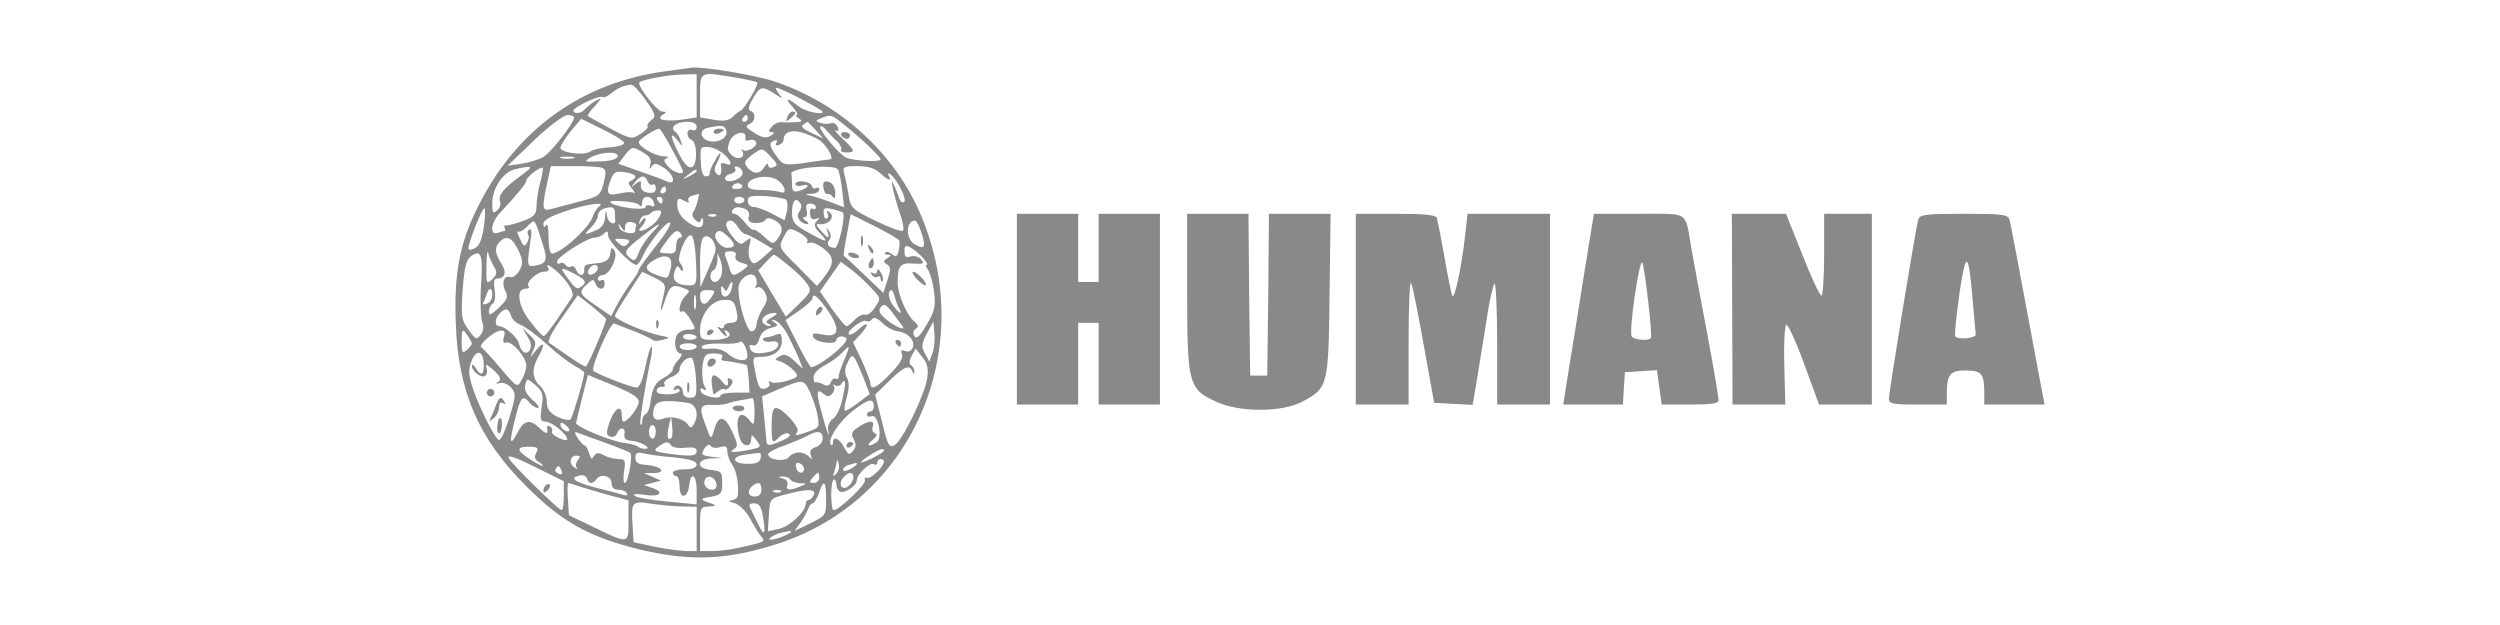 <?xml version="1.0" encoding="utf-8"?>
<!-- Generator: Adobe Illustrator 27.9.0, SVG Export Plug-In . SVG Version: 6.00 Build 0)  -->
<svg version="1.1" xmlns="http://www.w3.org/2000/svg" xmlns:xlink="http://www.w3.org/1999/xlink" x="0px" y="0px"
	 viewBox="0 0 208 52" style="enable-background:new 0 0 208 52;" xml:space="preserve">
<style type="text/css">
	.st0{opacity:0.5;}
	.st1{fill:#141414;}
	.st2{fill-rule:evenodd;clip-rule:evenodd;fill:#141414;}
	.st3{fill:#FFFFFF;}
	.st4{clip-path:url(#SVGID_00000021830991761420706380000000169064382046823313_);}
	.st5{opacity:0.7;}
	.st6{fill:#FFFFFF;fill-opacity:0.4;}
	.st7{opacity:0.5;fill:#141414;}
	.st8{filter:url(#Adobe_OpacityMaskFilter);}
	.st9{fill-rule:evenodd;clip-rule:evenodd;fill:#FFFFFF;}
	.st10{mask:url(#b_00000174603741422950547500000015587366413058229637_);fill-rule:evenodd;clip-rule:evenodd;fill:#141414;}
	.st11{filter:url(#Adobe_OpacityMaskFilter_00000104697893343687395710000015628845654702590376_);}
	.st12{mask:url(#d_00000144339482222244193420000004272405911999047087_);fill-rule:evenodd;clip-rule:evenodd;fill:#141414;}
	.st13{opacity:0.6;}
	.st14{clip-path:url(#SVGID_00000162339871851758663260000010420554835159839361_);}
	.st15{clip-path:url(#SVGID_00000027572688286593936870000017986186932979426716_);}
	.st16{fill:#131313;}
	.st17{fill:#BBBBBB;}
	.st18{clip-path:url(#SVGID_00000160156819484304030840000004529532526994739129_);}
	.st19{fill:url(#Rectangle_6_00000120550690791955048060000013329052480856601274_);}
	.st20{clip-path:url(#SVGID_00000032619418571175521790000018284487412846941341_);}
	.st21{clip-path:url(#SVGID_00000076568953122992792500000004118690043684139707_);}
	.st22{clip-path:url(#SVGID_00000177446118729140294210000007041050161092072625_);}
	.st23{fill-rule:evenodd;clip-rule:evenodd;fill:#BBBBBB;}
	.st24{clip-path:url(#SVGID_00000027571353768004500610000006324083371519853981_);}
	.st25{clip-path:url(#SVGID_00000151541746599650375280000013329083220464637063_);}
	.st26{clip-path:url(#SVGID_00000031910006865106658250000016749429180507276460_);}
	.st27{clip-path:url(#SVGID_00000160903539378301403110000010573325467228929940_);}
	.st28{clip-path:url(#SVGID_00000017488838060319756890000003218469978684745378_);}
	.st29{clip-path:url(#SVGID_00000092454605650685485610000008691025787396097160_);}
	.st30{clip-path:url(#SVGID_00000001663078449655139540000015511903522132077703_);}
	.st31{clip-path:url(#SVGID_00000068667905013243784710000016316537675950217911_);}
	.st32{clip-path:url(#SVGID_00000176041737666998803650000000591783584796717247_);}
	.st33{clip-path:url(#SVGID_00000070119579763132574200000010503954050506839961_);}
	.st34{clip-path:url(#SVGID_00000171715455962411080820000011875263972252733103_);}
	.st35{clip-path:url(#SVGID_00000172398130652597700330000012774740101821287581_);}
	.st36{clip-path:url(#SVGID_00000073700618298770410950000011132164868371231122_);}
	.st37{clip-path:url(#SVGID_00000169539079758284897490000010456420114396860035_);}
	.st38{clip-path:url(#SVGID_00000061434248357184777810000000579889718664393115_);}
	.st39{clip-path:url(#SVGID_00000124126780243626325470000015985629092086752918_);}
	.st40{clip-path:url(#SVGID_00000183958820796710223070000003081950862928009386_);}
	.st41{clip-path:url(#SVGID_00000093873619412633655170000001857961464679843220_);}
	.st42{clip-path:url(#SVGID_00000050626795409388577100000016614865532294782853_);}
	.st43{clip-path:url(#SVGID_00000131353795060655684890000012375180874060757397_);}
	.st44{clip-path:url(#SVGID_00000030456961100887284150000011095550184055483045_);}
	.st45{clip-path:url(#SVGID_00000181071572703644542570000008759776850474562747_);}
	.st46{clip-path:url(#SVGID_00000113331881749831700640000003249738322234753945_);}
	.st47{clip-path:url(#SVGID_00000055704437131960017070000005815724462613271461_);}
	.st48{clip-path:url(#SVGID_00000124848331168264891920000005746158259304923813_);}
	.st49{clip-path:url(#SVGID_00000130621586053911990640000013242531104583875219_);}
	.st50{clip-path:url(#SVGID_00000072247073434476768860000006710143272918405286_);}
	.st51{clip-path:url(#SVGID_00000111176271827909977670000017182093839268585401_);}
	.st52{clip-path:url(#SVGID_00000182527581609926510330000009913946062312590511_);}
	.st53{clip-path:url(#SVGID_00000023962777013968302740000012128003200960460941_);}
	.st54{clip-path:url(#SVGID_00000153663615975078433820000018056463923496881058_);}
	.st55{clip-path:url(#SVGID_00000161601478124766324890000017949222671771061907_);}
	.st56{clip-path:url(#SVGID_00000111880820341297059440000010719674312463537827_);}
	.st57{clip-path:url(#SVGID_00000169532152202057536950000000440599104985842093_);}
	.st58{clip-path:url(#SVGID_00000178914974614190354590000000141758099104862121_);}
	.st59{clip-path:url(#SVGID_00000170983571835553906400000005462541273535094424_);}
	.st60{clip-path:url(#SVGID_00000106840678912181062060000008660574083714032283_);}
	.st61{clip-path:url(#SVGID_00000135661017666141909690000008660983835746864058_);}
	.st62{clip-path:url(#SVGID_00000039128603826934111240000009739250448050432186_);}
	.st63{clip-path:url(#SVGID_00000026853864940911341900000014169574922838868354_);}
	.st64{clip-path:url(#SVGID_00000002345537981675255930000008162524159706405011_);}
	.st65{clip-path:url(#SVGID_00000089570315441255111790000007986210498449969340_);}
	.st66{clip-path:url(#SVGID_00000053535732954532226310000007135066024013725613_);}
	.st67{clip-path:url(#SVGID_00000089549948716719397870000004873337874176848563_);}
	.st68{clip-path:url(#SVGID_00000054952133571751179480000017089983402570072455_);}
	.st69{clip-path:url(#SVGID_00000064315902253715857600000010688952473094109578_);}
	.st70{clip-path:url(#SVGID_00000031203325025952909840000008045835589563115935_);}
	.st71{clip-path:url(#SVGID_00000150800056669849256510000006225317166115839677_);}
	.st72{clip-path:url(#SVGID_00000076574121304852260700000000578956596114486451_);}
	.st73{clip-path:url(#SVGID_00000025423083393566465860000012694711636561349515_);}
	.st74{clip-path:url(#SVGID_00000118367468215522836660000004929619875398519213_);}
	.st75{clip-path:url(#SVGID_00000048492802833606204750000005828515330453965719_);}
	.st76{clip-path:url(#SVGID_00000031191696341137202520000005784220785479409596_);}
	.st77{clip-path:url(#SVGID_00000083059969501895848300000007710876887552558995_);}
	.st78{clip-path:url(#SVGID_00000156578740821811102330000012366017794334293416_);}
	.st79{clip-path:url(#SVGID_00000003063782737178237250000004222160579973143216_);}
	.st80{clip-path:url(#SVGID_00000000194115559853860020000000007984396495867036_);}
	.st81{clip-path:url(#SVGID_00000082348197916020799670000003739031291786651305_);}
	.st82{clip-path:url(#SVGID_00000127761203330509732980000016548331683919537074_);}
	.st83{clip-path:url(#SVGID_00000127763382866366517440000006220681187012159390_);}
	.st84{clip-path:url(#SVGID_00000167390585831085734230000009782983650957961354_);}
	.st85{clip-path:url(#SVGID_00000121961454580238390380000007589868370165204917_);}
	.st86{clip-path:url(#SVGID_00000112622709754444036820000009188707710314013855_);}
	.st87{clip-path:url(#SVGID_00000151541113130099788360000002450682004040517786_);}
	.st88{clip-path:url(#SVGID_00000148624779489032857560000000789617451591595667_);}
	.st89{clip-path:url(#SVGID_00000083085946498375097470000002298566530202400183_);}
	.st90{clip-path:url(#SVGID_00000059275281317120887230000017396998233527606174_);}
	.st91{clip-path:url(#SVGID_00000041289297567230727570000018063770278434436493_);}
	.st92{clip-path:url(#SVGID_00000101824515788031260580000004263335763113390783_);}
	.st93{clip-path:url(#SVGID_00000040576146688455629130000005525422596217302961_);}
	.st94{clip-path:url(#SVGID_00000036968098107674684570000004795515943752915345_);}
	.st95{clip-path:url(#SVGID_00000130640374325070329950000011584335416866742150_);}
	.st96{clip-path:url(#SVGID_00000155837445571260712250000006662479562318421948_);}
	.st97{clip-path:url(#SVGID_00000042721380684104147660000017821780971970015904_);}
	.st98{clip-path:url(#SVGID_00000082336366891761963100000006249122884515406270_);}
	.st99{clip-path:url(#SVGID_00000052083399706339267400000000718116059094749344_);}
	.st100{clip-path:url(#SVGID_00000025419543630580675140000004345323545746926979_);}
	.st101{clip-path:url(#SVGID_00000026127542882809861240000001306244305254275756_);}
	.st102{fill-rule:evenodd;clip-rule:evenodd;fill:#8F8F8F;}
	.st103{fill:#E6E6E6;}
	.st104{fill:#8F8F8F;}
	.st105{fill-rule:evenodd;clip-rule:evenodd;fill:#131313;}
	.st106{clip-path:url(#SVGID_00000091736419310190319480000015875049788907273606_);}
	.st107{fill:url(#Rectangle_89_00000175305136350049099530000002566782245207272123_);}
	.st108{clip-path:url(#SVGID_00000076567075725666199530000011388383034512229520_);}
	.st109{fill:url(#Rectangle_90_00000147204055837068971770000003233475652195097231_);}
	.st110{clip-path:url(#SVGID_00000048491374736526234180000011986835916144740511_);}
	.st111{fill:url(#Rectangle_91_00000014622875766484534950000009850657585281307787_);}
	.st112{clip-path:url(#SVGID_00000135689412575227114310000014095386805476643474_);}
	.st113{fill:url(#Rectangle_92_00000026143554359738508850000003810279723363685806_);}
	.st114{clip-path:url(#SVGID_00000025401139634020716730000017247233646683440303_);}
	.st115{fill:url(#Rectangle_93_00000007424060720860348110000011601271662546356885_);}
	.st116{clip-path:url(#SVGID_00000024713796599365353310000006957635384579734950_);}
	.st117{fill:url(#Rectangle_94_00000152227353632786134310000012233406000053106606_);}
</style>
<g id="Layer_1">
	<g transform="translate(0,165) scale(0.1,-0.1)" class="st0">
		<path class="st1" d="M554.68,1590.86c-69.72-9.07-124.42-47.9-156.44-111.66c-15.87-31.17-20.69-56.68-18.99-99.19
			c1.98-55.83,18.99-95.23,58.67-134.62c29.47-29.47,52.15-42.23,93.81-52.43c42.79-10.2,73.12-9.07,115.91,4.82
			c111.1,36.28,165.51,160.69,119.03,272.07c-21.26,51.86-67.73,94.37-122.72,112.51c-15.3,5.1-59.23,12.47-68.58,11.34
			C573.96,1593.41,564.6,1592.28,554.68,1590.86z M579.62,1570.17v-17.85l-13.04-1.98c-14.17-1.7-21.26,0.28-15.02,4.25
			c3.12,1.98,3.12,2.55-0.57,2.55c-4.25,0-21.26,21.82-18.99,24.37c2.27,2.27,24.09,6.23,35.71,6.52l11.9,0.28V1570.17z
			 M611.93,1585.47c9.07-1.42,17.29-3.4,18.14-3.97c1.42-1.7-10.77-22.39-14.17-23.81c-1.42-0.57-4.25-2.83-6.52-5.1
			c-2.83-2.83-7.37-3.68-15.3-2.27l-11.62,1.98v17.85C582.46,1590.86,581.61,1590.58,611.93,1585.47z M537.4,1566.49
			c8.22-11.62,8.5-13.32,4.53-16.44c-2.55-1.98-3.97-4.25-3.12-5.1s-1.7-3.68-5.67-6.23c-7.37-4.82-7.94-4.82-25.22,4.25
			c-9.64,5.1-18.14,9.92-18.7,10.49c-0.85,0.28,1.7,4.25,5.67,8.22c5.95,6.8,6.23,7.37,0.85,4.53c-3.12-1.7-7.37-5.1-9.35-7.37
			c-1.98-2.27-5.67-3.4-7.94-2.55c-3.12,1.42-0.85,3.68,7.94,8.22c6.8,3.4,13.6,5.67,14.74,4.82c1.42-0.85,4.53,0.57,7.09,2.83
			c5.1,4.25,11.05,7.09,16.72,7.37C526.91,1579.81,532.29,1573.85,537.4,1566.49z M644.24,1572.15c7.37-4.82,7.37-4.82,3.68,0
			c-1.98,2.55-3.12,4.82-1.98,4.82c3.4,0,38.54-18.14,38.54-20.12c0-2.83-15.02,0.57-19.84,4.53c-9.07,7.37-12.47,7.65-5.95,0.57
			c3.97-4.25,5.67-7.65,4.25-7.65s-0.57-1.42,1.7-2.83c3.4-2.27,2.83-2.83-2.83-3.12c-3.97-0.28-9.07-0.28-11.62,0
			c-2.55,0.28-6.23-1.42-8.22-3.97c-2.83-3.4-2.83-4.25,0.28-4.25c2.55-0.28,2.27-1.13-1.13-3.12c-3.68-2.27-7.09-1.7-13.6,2.55
			c-6.8,4.25-7.94,5.67-4.25,7.09c5.38,1.98,5.95,9.64,1.13,11.05c-2.27,0.85-1.7,3.97,1.98,10.2
			C632.62,1578.39,633.75,1578.67,644.24,1572.15z M477.6,1552.32c0-4.53-18.99-29.19-25.51-32.88c-3.97-2.27-12.19-4.82-18.42-5.67
			l-11.34-1.7l22.11,21.26c12.19,11.62,24.66,20.97,27.77,20.97C475.05,1554.3,477.6,1553.45,477.6,1552.32z M622.13,1551.46
			c0-1.42-1.42-2.83-3.12-2.83c-1.42,0-1.98,1.42-1.13,2.83c0.85,1.7,2.27,2.83,3.12,2.83
			C621.57,1554.3,622.13,1553.17,622.13,1551.46z M701.77,1546.65c15.59-12.47,30.89-27.21,30.89-29.19
			c0-2.55-21.82-1.42-28.62,1.42c-5.67,2.27-23.52,23.81-21.54,25.79c0.85,0.85,3.12-0.57,5.1-3.12c2.27-2.55,6.23-6.8,8.79-9.07
			c2.55-2.55,4.25-5.67,3.4-7.09c-0.85-1.13,1.13-2.27,4.25-2.27c7.94,0,7.65,1.42-3.12,11.62c-5.1,4.82-7.65,7.94-5.95,6.8
			c2.55-1.13,3.12-0.28,1.98,2.83c-1.13,2.55-3.68,3.97-5.67,3.12c-2.27-0.85-6.23-0.57-8.79,0.28c-4.25,1.7-4.25,1.98,0.85,3.97
			C691.29,1554.87,691.57,1554.87,701.77,1546.65z M519.26,1530.78c-0.28-1.42-6.23-3.12-12.75-3.4c-6.52-0.28-13.6-1.98-15.3-3.4
			c-4.82-3.68-24.94-1.13-24.94,3.12c0,1.7,3.97,7.94,8.5,13.6l8.79,10.49l18.42-9.07C511.89,1537.29,519.82,1532.19,519.26,1530.78
			z M579.62,1544.38c0-2.27-1.7-3.4-3.68-2.55c-2.27,0.85-3.97-0.57-3.97-2.83c0-2.27,1.42-4.82,3.4-5.38
			c4.82-1.98,5.1-20.97,0.28-22.67c-3.12-1.13-6.52,2.55-11.34,12.19c-7.09,14.17-7.09,18.42,0,9.35c3.68-4.82,3.97-4.82,1.98,0.57
			c-0.85,3.12-3.12,6.52-4.53,7.37c-4.82,3.4,0.85,8.22,9.64,8.22C576.79,1548.63,579.62,1547.21,579.62,1544.38z M678.53,1541.83
			l6.52-7.09l-10.2,4.82c-6.8,3.12-9.07,5.38-6.52,6.8c1.7,1.13,3.4,2.27,3.68,2.27C672.01,1548.63,675.13,1545.51,678.53,1541.83z
			 M603.43,1543.25c3.4-5.1-1.7-10.77-9.64-11.05c-10.2-0.28-14.17,9.64-4.53,11.62C599.75,1545.8,602.01,1545.8,603.43,1543.25z
			 M559.22,1525.67c5.1-9.35,9.07-17.57,9.07-18.42c0-3.12-8.22-0.57-12.47,4.25c-3.68,4.25-3.97,5.67-1.13,6.8
			c1.98,0.85,0.85,1.7-2.83,1.7c-7.09,0.28-20.41,7.94-20.41,11.9c0,1.98,13.32,10.77,17,11.05
			C549.3,1542.96,554.12,1535.31,559.22,1525.67z M680.52,1534.18c6.23-3.12,14.17-16.72,10.2-16.72c-1.13,0-10.2-1.42-20.12-2.83
			c-15.87-2.27-18.7-1.98-22.11,2.27c-8.22,10.49-9.35,14.17-4.82,15.87c2.55,1.13,3.68,0.57,2.27-1.42
			c-1.13-1.98-0.28-2.83,1.98-1.98s3.97,2.55,3.97,3.97C652.18,1542.96,663.51,1543.25,680.52,1534.18z M620.15,1535.03
			c-0.57-1.7,0.85-2.55,3.12-1.7s4.82,0.28,5.67-1.42c2.27-3.4-7.94-9.35-11.05-6.52c-1.42,1.13-1.42,0.57-0.28-1.42
			c3.12-5.38-4.25-7.65-9.07-2.83c-3.68,3.68-3.68,5.95-1.13,11.9C610.8,1540.41,621.57,1542.11,620.15,1535.03z M541.08,1513.2
			c-1.13-4.25-0.85-4.53,1.13-1.7c2.27,3.12,3.97,2.83,10.2-1.13c8.5-5.67,10.49-14.74,2.55-11.34c-2.83,1.42-13.04,5.1-22.96,8.5
			l-17.57,6.23l5.67,7.37c5.67,7.09,5.95,7.09,14.17,2.55C540.51,1520.01,542.21,1517.46,541.08,1513.2z M602.3,1521.71
			c6.8-5.95,7.37-10.49,1.42-7.94c-2.55,0.85-4.25,0.57-3.97-0.85c1.13-7.09-0.28-10.77-3.4-7.65c-2.27,2.27-2.27,4.82,0,8.79
			c1.7,3.12,3.12,6.8,3.12,8.22c-0.28,1.13-2.27-1.42-4.82-6.23c-2.83-4.53-4.53-9.35-4.25-10.49c0.28-1.42-1.13-2.27-3.12-2.27
			c-2.55,0-3.97,4.25-4.25,12.47c-0.57,11.9-0.28,12.47,6.52,11.9C593.51,1527.38,599.18,1524.54,602.3,1521.71z M641.69,1519.16
			c5.38-5.67,5.67-6.8,1.98-8.22c-2.55-1.13-4.53-0.28-4.53,1.7c0,1.98-1.42,1.13-3.12-1.42c-3.4-6.23-9.07-6.52-14.17-0.57
			c-3.12,3.97-2.55,5.38,3.12,9.92C634.04,1527.38,634.04,1527.38,641.69,1519.16z M513.87,1519.72c-0.85-2.27-6.8-3.97-15.02-3.97
			c-13.04-0.57-13.6-0.28-7.09,3.4C500.84,1523.97,515.29,1524.26,513.87,1519.72z M477.03,1518.31c-2.83-0.57-7.37-0.57-9.92,0
			c-2.83,0.85-0.57,1.42,4.82,1.42C477.31,1519.72,479.58,1519.16,477.03,1518.31z M433.38,1503.85
			c-14.45-10.49-19.27-16.44-17.29-21.54c0.85-2.27-0.28-5.67-2.55-7.37c-3.4-3.12-3.97-1.98-3.97,5.95
			c0,12.47,9.07,26.07,18.99,28.34C443.59,1512.64,444.44,1511.79,433.38,1503.85z M449.54,1498.47c-1.7-5.95-3.12-14.74-3.12-19.27
			c0-7.37-1.7-9.35-10.49-12.75c-5.95-2.27-12.47-3.97-14.17-3.97c-1.98,0.28-2.83-0.57-1.98-1.98c0.85-1.42,0.85-2.55,0-2.55
			c-0.57,0-3.12-0.85-5.67-1.7c-7.09-2.55-5.67,8.79,1.98,16.72c15.59,16.72,21.82,24.37,21.82,26.92c0,2.83,11.9,11.9,13.6,10.49
			C452.09,1509.8,451.24,1504.7,449.54,1498.47z M501.12,1510.37c3.12-1.42,3.4-3.68,1.13-12.75c-2.83-10.49-3.97-11.05-20.12-15.3
			c-9.64-2.55-20.12-5.38-23.52-6.23c-7.65-1.98-7.94,0.28-3.4,21.54l3.12,14.17h19.27
			C488.37,1511.79,498.85,1511.22,501.12,1510.37z M617.88,1506.12c0-4.82-11.9-9.35-14.45-5.38c-0.85,1.7,0.85,3.68,4.25,4.53
			c3.12,0.85,5.1,2.83,3.97,4.25c-0.85,1.7,0,2.55,2.27,1.7S617.88,1508.1,617.88,1506.12z M697.24,1508.95
			c0.85-1.42,2.55-9.07,3.4-17l1.7-14.45l-11.05,4.25c-5.95,2.27-13.6,4.82-16.72,5.38c-5.1,1.13-5.1,1.42,0.85,1.7
			c3.4,0,6.23,1.7,6.23,3.4c0,1.42-1.13,2.27-2.55,1.42c-1.42-1.13-3.12-0.28-3.68,1.7c-1.42,3.97-13.6,5.38-13.6,1.42
			c0-1.42,2.55-1.98,5.67-1.13s5.1,0.57,4.25-0.85c-0.85-1.13-3.97-2.83-7.09-3.68c-4.53-1.13-5.67,0-5.67,5.38
			c0,3.68-0.28,7.65-0.57,8.79C656.71,1510.37,694.12,1513.77,697.24,1508.95z M732.1,1506.12c6.52-6.23,10.49-7.37,7.37-2.27
			c-1.13,1.7-0.85,2.27,0.85,1.42c5.67-3.4,14.74-21.54,11.9-23.24c-1.42-1.13-3.4,0.57-4.25,3.4s-2.83,7.65-4.25,10.77
			c-3.97,9.07,0-9.07,4.82-23.24c2.55-6.8,3.68-13.32,2.83-14.74c-0.85-1.42-11.05,2.27-22.67,7.94
			c-19.84,9.64-20.97,10.77-22.67,21.54c-1.13,6.23-2.55,14.17-3.68,17.85c-1.42,5.67-0.57,6.23,11.05,6.23
			C721.89,1511.79,727.85,1510.09,732.1,1506.12z M528.61,1503.29c0-1.42-1.7-2.83-3.4-3.68c-2.83-0.85-2.83-2.27,0.57-6.52
			c2.27-2.83,3.12-4.53,1.98-3.68c-1.42,1.13-6.8,0.85-12.19-0.28c-10.49-2.55-11.9-0.28-7.09,12.19c2.27,5.67,4.25,6.52,11.34,5.38
			C524.64,1506.12,528.61,1504.42,528.61,1503.29z M579.62,1507.54c0-0.57-2.83-2.55-6.23-4.25c-6.23-3.12-6.23-2.83-1.13,1.13
			C578.21,1509.24,579.62,1509.8,579.62,1507.54z M538.81,1499.03c1.13-2.27,2.83-3.4,4.25-2.55s2.55-0.57,2.55-3.12
			c0-3.12-1.98-4.25-6.23-3.68c-4.25,0.57-6.23,2.55-6.23,5.95c0.57,4.25-0.28,4.53-4.25,1.42c-3.97-3.4-4.25-3.12-0.57,1.42
			C533.14,1504.42,536.83,1504.7,538.81,1499.03z M647.64,1499.6c6.23-4.82,7.09-11.62,1.42-9.35c-2.55,0.85-9.64,1.7-15.87,1.7
			c-7.65,0-11.05,1.13-11.05,3.97C622.13,1502.72,640.56,1505.55,647.64,1499.6z M617.6,1495.35c0.57-1.13-1.13-2.55-4.25-2.55
			c-3.12-0.28-4.82,0.57-3.97,2.27C611.37,1498.18,615.62,1498.47,617.6,1495.35z M554.12,1491.95c0-1.42-1.42-2.83-3.12-2.83
			c-1.42,0-1.98,1.42-1.13,2.83c0.85,1.7,2.27,2.83,3.12,2.83C553.55,1494.78,554.12,1493.65,554.12,1491.95z M580.47,1482.88
			c-0.85-3.68-2.55-7.65-3.68-9.35c-1.42-1.42-0.57-4.25,1.42-6.23c3.12-2.83,4.25-2.83,5.1,0c0.85,1.98,1.7,1.13,1.7-1.42
			c0.28-6.8-5.67-6.52-14.45,0.57c-4.25,3.12-7.09,8.5-7.09,12.47c0,6.23,0.57,6.8,5.38,4.25c3.68-1.98,5.1-1.98,3.97-0.28
			c-0.85,1.7,0.57,3.68,3.12,4.25c2.83,0.85,5.38,1.42,5.67,1.7C581.61,1488.83,581.32,1486.28,580.47,1482.88z M654.16,1483.73
			c1.13-1.42,1.42-5.67,0.57-9.64l-1.98-7.37l-10.2,5.38c-5.67,3.12-12.75,5.67-15.3,5.67c-2.83,0-5.1,1.98-5.1,5.1
			c0,3.97,2.27,4.53,14.74,3.97C645.09,1486.28,653.03,1484.86,654.16,1483.73z M543.91,1481.75c1.13-3.4,0.57-4.25-2.55-2.83
			c-2.27,0.85-4.25,0.28-4.25-1.13c0-3.12-21.54-0.85-28.34,3.12c-2.83,1.7,0.28,2.27,8.5,1.7c7.09-0.28,13.6-1.7,14.74-3.4
			c1.42-1.7,2.27-0.57,2.27,2.27C534.28,1487.41,541.65,1487.98,543.91,1481.75z M551.28,1483.45c0-1.42-0.57-2.83-1.13-2.83
			c-0.85,0-2.27,1.42-3.12,2.83c-0.85,1.7-0.28,2.83,1.13,2.83C549.87,1486.28,551.28,1485.15,551.28,1483.45z M619.3,1483.45
			c0-1.42-1.98-2.83-4.25-2.83c-2.27,0-4.25,1.42-4.25,2.83c0,1.7,1.98,2.83,4.25,2.83C617.32,1486.28,619.3,1485.15,619.3,1483.45z
			 M666.06,1480.61c1.13-1.7,0.57-4.82-1.13-6.8c-3.12-3.68,0.85-10.2,6.8-10.2c1.42,0,0.85,1.42-1.42,2.83
			c-2.27,1.42-2.83,2.83-0.85,2.83c1.7,0,2.55,2.55,1.7,5.67c-1.13,3.97,0,5.67,3.12,5.67c2.55,0,4.53-1.42,4.53-3.12
			c0-1.42-1.13-2.27-2.55-1.13c-1.7,0.85-2.55-1.13-2.27-4.25c0.28-3.97,1.7-5.38,4.82-4.25c3.4,1.42,3.4,1.13,0.85-1.7
			c-2.83-2.83-2.27-5.1,2.55-10.2c7.94-8.22,5.95-8.22-10.2,0.85c-11.62,6.52-13.04,8.5-13.04,17
			C658.98,1483.16,662.38,1486.56,666.06,1480.61z M498.57,1478.35c-1.7-1.13-4.25-5.1-5.38-8.5c-3.12-10.2-30.89-34.29-34.86-30.32
			c-1.13,1.13-1.98,7.37-1.98,14.17s-0.85,10.77-1.98,9.07c-1.42-2.27-2.27-1.98-2.27,1.13c0,2.83,5.95,6.23,17.85,10.2
			C486.95,1480.05,504.8,1482.6,498.57,1478.35z M402.49,1460.77c-1.42-9.64-3.68-15.3-7.37-17.29c-3.4-1.7-5.38-1.7-5.38,0
			c0,5.1,11.9,34.58,13.32,33.16C403.91,1476.08,403.63,1468.71,402.49,1460.77z M511.61,1473.53c0-2.27,0-5.1,0.28-6.23
			c0.57-5.67-5.67-3.12-6.8,2.55c-1.13,6.23-1.13,5.95-1.7-0.85c-0.28-4.82-2.55-8.5-7.37-10.49c-10.2-4.53-10.77-4.25-4.25,2.27
			c3.12,3.12,5.67,7.37,5.67,9.64c0,3.97,3.97,6.8,10.77,7.09C509.9,1477.78,511.61,1475.79,511.61,1473.53z M620.15,1476.08
			c2.27-0.85,3.68-3.68,2.83-6.23c-0.85-3.68,0.57-5.1,5.38-5.38c3.4-0.28,7.09,0.85,8.22,2.27c1.13,2.27,3.68,2.27,7.94,0
			c6.8-3.68,7.65-8.5,2.27-15.59c-3.4-4.53-3.97-4.53-11.05,1.98c-4.25,3.97-8.22,6.52-8.79,5.67c-0.85-0.57-3.97,1.98-7.09,5.95
			c-3.12,4.25-7.09,7.37-9.07,7.37c-1.7,0-2.27,1.42-1.42,2.83C611.37,1478.06,614.2,1478.35,620.15,1476.08z M701.21,1473.24
			c2.55-2.27-3.4-29.47-6.52-29.47c-5.38,0-7.65,3.4-4.53,6.8c1.42,1.98,1.42,4.82-0.57,7.37c-2.27,3.4-2.55,3.4-1.13-0.57
			c1.98-6.52,0.85-6.52-5.67,0.85c-2.83,3.12-3.97,5.67-2.55,5.38c8.79-1.7,15.87,6.23,9.35,10.2c-1.7,1.13-2.27,0.85-1.13-1.13
			c0.85-1.7,0.85-3.68-0.57-4.53c-1.13-0.57-2.55,1.13-2.55,4.25c-0.57,4.53,0.85,5.1,7.09,3.68
			C696.67,1474.94,700.64,1473.81,701.21,1473.24z M548.45,1469.28c-2.83-5.38-11.34-11.34-15.87-11.34c-1.42,0-0.85,1.42,1.13,3.4
			c1.98,1.98,3.4,4.82,3.4,6.52c0,1.42-1.42,0.85-3.12-1.42c-2.55-3.68-2.83-3.68-1.7,0c0.57,2.27,2.55,4.25,4.25,4.25
			c1.42,0,3.97,0.85,5.1,2.27c1.13,1.13,3.68,1.98,5.95,1.98C550.72,1474.94,550.72,1473.53,548.45,1469.28z M595.78,1470.41
			c-0.85-0.85-3.4-1.13-5.38-0.28c-2.27,0.85-1.42,1.7,1.7,1.7C595.21,1472.11,596.91,1471.26,595.78,1470.41z M747.97,1450
			c0.85-1.42,0.57-5.1-0.28-8.5c-1.13-5.1-2.27-5.67-5.38-3.12c-2.27,1.98-4.82,2.55-5.95,1.42c-0.85-0.85,0-1.7,2.27-1.7
			c3.4,0,3.12-0.57-0.28-2.83c-3.68-2.27-3.68-3.12-0.28-5.38c3.12-1.98,3.12-4.25,0.28-13.04l-3.4-10.49l-15.87,15.02
			c-8.79,8.5-16.44,15.59-17,15.87c-0.57,0,0.57,7.94,2.55,17.57l3.12,17l19.27-9.64C737.77,1456.81,747.12,1451.42,747.97,1450z
			 M451.81,1446.04c3.97-12.47,2.83-15.3-6.23-17c-5.95-1.13-6.52-0.28-5.95,7.37c0.57,4.82,1.42,12.19,2.27,16.72
			c0.57,4.25,0,7.09-1.42,5.95c-1.42-0.85-1.98-2.83-1.13-4.25c1.13-1.42,0.57-4.53-0.85-6.8c-1.98-3.68-3.12-3.12-5.95,3.4
			c-1.98,4.25-2.83,7.09-1.7,5.95c1.13-0.85,4.53,0.85,7.94,4.25C445.29,1468.14,444.44,1469.28,451.81,1446.04z M529.46,1462.76
			c-0.57-1.13-0.85-3.12-0.85-4.53c0-4.25-12.19-1.98-13.32,2.55c-1.13,3.68-0.85,3.68,1.7,0s3.12-3.68,3.12,0.57
			c0,2.83,1.98,4.25,5.1,3.97C527.76,1464.74,529.74,1463.61,529.46,1462.76z M545.61,1445.19c-7.65-9.64-14.17-18.7-14.17-19.84
			c0-1.42-3.12-6.23-6.8-11.05c-3.4-4.82-8.79-13.04-11.34-18.14l-4.82-9.07l-12.47,8.5c-14.45,9.92-15.02,11.34-7.37,18.14
			c4.53,4.25,5.38,4.25,6.8,0.28c2.27-5.67,7.65-5.67,7.65,0.28c0,2.27-1.13,3.4-2.83,2.55c-1.42-0.85-2.83-0.28-2.83,1.13
			c0,1.7,1.7,3.12,3.97,3.12c5.67,0,13.04,15.3,9.92,20.12c-2.27,3.68-2.83,3.4-3.68-2.83c-0.57-4.25-3.97-6.8-10.77-7.37
			c-10.49-1.13-10.77-1.13-10.77-5.67c0-5.67-4.53-5.38-6.8,0.28c-0.85,2.27-2.83,3.68-4.25,2.55c-1.42-0.85-3.4-0.28-4.53,1.42
			s-3.12,2.27-4.53,1.42c-1.42-1.13-2.55-0.28-2.55,1.42c0,3.68,25.22,19.84,31.17,19.84c2.55,0,5.95,1.42,7.94,3.4
			c2.55,2.55,3.4,2.27,3.4-1.7c0-4.53,18.99-24.37,23.52-24.37c1.13,0,3.68,3.4,5.67,7.94c4.82,10.77,19.56,28.91,22.39,27.21
			C558.93,1463.89,553.55,1455.11,545.61,1445.19z M614.2,1460.77c1.98-3.12,4.82-5.67,6.23-5.67s6.8-2.83,12.47-6.23l9.92-5.95
			l-7.94-7.09c-7.09-5.95-8.22-6.23-10.77-1.98c-1.42,2.55-1.7,7.94-0.57,11.9c1.7,6.8,1.42,7.09-3.12,3.68
			c-3.97-3.68-5.38-3.12-11.34,4.25c-6.23,7.94-6.52,12.75-0.85,12.75C609.66,1466.44,612.22,1463.89,614.2,1460.77z
			 M766.67,1456.24c3.97-11.9,2.55-14.17-5.38-9.64c-7.94,4.25-7.94,19.84,0,19.84C762.42,1466.44,764.97,1461.91,766.67,1456.24z
			 M542.21,1455.96c-4.25-4.53-9.07-11.62-10.77-16.15c-2.55-6.8-3.68-7.37-7.09-4.53c-5.95,4.82-5.1,6.23,9.92,18.14
			C549.58,1465.59,552.13,1466.44,542.21,1455.96z M671.73,1449.44c-0.85-1.7,0-2.27,1.98-1.42c1.98,0.85,7.37-1.42,11.9-5.1
			c8.79-7.09,8.79-12.19-0.57-24.37l-5.38-6.52l-15.87,16.15c-16.15,15.87-16.15,15.87-11.9,24.37c4.25,8.22,4.53,8.22,13.04,3.97
			C669.46,1453.97,672.58,1450.85,671.73,1449.44z M566.87,1455.11c0.85-1.42,0.28-2.83-1.13-2.83c-1.7,0-3.12-3.12-3.12-6.8
			c0-5.38-1.42-6.8-7.09-6.23c-8.5,0.28-8.5,0-0.85,10.2C561.2,1458.51,564.04,1459.64,566.87,1455.11z M605.7,1453.12
			c6.52-5.95,6.52-9.35-0.57-9.35c-5.67,0-12.47,9.07-9.35,12.47C598.33,1458.79,600.03,1458.51,605.7,1453.12z M579.06,1433
			c0.85-19.56,0.57-20.41-5.67-20.41c-10.2,0-14.45,3.97-12.19,11.34c1.7,5.1,2.55,5.67,4.53,2.55c1.42-2.27,2.55-2.55,2.55-0.85
			c0,1.42-1.13,3.97-2.55,5.67c-3.4,3.4,5.1,24.37,9.35,22.96C576.79,1453.69,578.49,1444.9,579.06,1433z M594.93,1439.8
			c-1.13-3.4-4.25-11.05-7.09-17.29l-5.1-11.34l-0.28,20.41c0,13.6,1.13,20.69,3.68,21.54
			C591.24,1455.11,596.91,1446.32,594.93,1439.8z M431.12,1442.07c3.97-8.5,4.25-11.05,1.13-17c-2.27-3.97-5.67-6.23-7.65-5.67
			c-5.38,1.98-7.65-5.1-3.97-11.9c2.27-4.53,1.42-6.8-5.38-13.32c-6.52-6.23-8.5-7.09-8.5-3.4c0,2.27,1.42,5.38,3.12,6.52
			c1.98,1.13,2.55,5.95,1.7,11.34c-1.13,7.09-0.57,9.64,2.27,9.64c6.52,0,7.94,5.38,3.12,12.75c-5.38,8.22-5.67,13.32-1.13,17.85
			C421.48,1454.54,426.02,1452.56,431.12,1442.07z M522.37,1447.17c-2.27-2.55-3.97-2.55-6.8-0.28c-5.38,4.53-5.1,4.82,2.83,4.25
			C523.51,1450.85,524.64,1450,522.37,1447.17z M767.81,1435.55c3.12-3.4,4.53-5.95,3.12-5.95c-1.13,0-0.57-1.7,1.13-3.97
			c1.7-2.27,3.97-10.49,5.1-18.14c1.42-12.47,0.57-16.15-6.23-27.77c-5.67-9.64-8.5-12.19-10.2-9.35c-1.42,2.27-0.85,4.82,1.13,5.95
			c2.55,1.7,2.27,3.12-0.85,5.95c-6.52,5.1-14.17,22.96-14.17,32.59c0,14.17,2.27,16.72,13.04,15.87c8.5-0.57,9.35,0,6.52,3.4
			c-1.98,2.27-5.67,3.4-8.5,2.55c-4.25-1.42-5.38-0.28-5.38,4.25c0,4.82,0.85,5.38,5.1,3.12
			C760.15,1442.64,764.97,1438.67,767.81,1435.55z M411,1428.18c2.83-4.82,2.55-6.52-1.42-10.49c-4.82-4.53-5.1-3.97-4.82,11.34
			c0,8.79,0.85,13.6,1.42,10.49C406.74,1436.68,409.01,1431.58,411,1428.18z M400.23,1413.16c-0.85-13.32-0.28-27.21,0.85-30.61
			c1.7-3.97,1.13-7.94-1.13-11.05c-3.4-4.53-4.25-4.25-10.2,4.25c-5.95,8.22-6.23,11.05-4.82,33.16c1.42,18.42,2.83,24.94,6.8,27.77
			C400.23,1442.92,401.93,1438.38,400.23,1413.16z M611.93,1436.97c-0.85-2.27,1.13-4.53,5.1-5.67c6.23-1.7,6.52-1.98,1.13-5.95
			c-7.37-5.38-9.35-5.38-11.05,0.85c-0.57,2.55-2.27,7.09-3.4,9.92c-1.42,3.68-0.57,4.82,3.97,4.82
			C611.37,1440.94,613.07,1439.52,611.93,1436.97z M558.08,1427.05c-2.55-9.64-1.7-9.35-12.19-5.67c-10.2,3.68-10.2,7.94-0.28,13.04
			C554.97,1439.24,560.07,1436.12,558.08,1427.05z M600.31,1421.38c-0.85-3.4-3.4-5.95-5.38-5.95c-4.53,0-5.38,7.37-1.13,9.92
			c1.7,0.85,2.83,4.53,3.12,7.94v6.23l2.55-6.23C600.88,1430.17,601.16,1424.78,600.31,1421.38z M656.14,1429.03
			c6.23-4.82,13.04-11.62,15.3-15.02c3.97-5.95,3.4-7.09-6.8-17l-10.77-10.49l-11.62,19.27l-11.34,19.27l5.95,6.52
			c3.4,3.68,6.52,6.52,7.09,6.52S650.19,1434.13,656.14,1429.03z M723.59,1411.74c9.35-9.64,9.64-9.92,4.53-17.29
			c-2.55-4.25-6.52-7.09-8.5-6.23c-1.7,0.57-5.67-1.13-8.5-4.25c-2.55-2.83-5.67-5.38-6.8-5.38c-1.13,0-6.52,6.52-12.19,14.45
			l-9.92,14.45l8.5,12.19l8.79,12.47l7.37-5.38C710.84,1423.93,718.49,1417.13,723.59,1411.74z M470.79,1416.28
			c5.1-6.8,6.8-11.34,5.1-13.6c-1.42-1.98-6.8-10.2-12.19-18.14c-5.38-7.94-10.49-14.45-11.34-14.17c-0.85,0-5.95,5.1-10.77,11.62
			c-10.49,12.75-12.75,27.77-4.53,27.77c2.55,0,3.68,0.85,2.83,1.98c-3.12,2.83,6.8,12.19,12.75,12.19c3.12,0,4.53,1.13,3.68,2.83
			C451.81,1433.85,463.99,1425.06,470.79,1416.28z M497.43,1427.05c0-3.4-5.67-7.09-7.65-5.1s1.7,7.65,5.1,7.65
			C496.3,1429.6,497.43,1428.47,497.43,1427.05z M479.01,1421.66c7.37-3.97,8.79-6.23,6.52-8.5c-4.82-4.82-6.23-4.25-13.04,5.1
			C465.13,1428.18,465.69,1428.47,479.01,1421.66z M552.7,1406.93c-3.97-16.15-3.97-20.41,0.28-7.65
			c4.25,13.32,6.52,14.74,16.44,10.77c4.82-1.98,4.82-2.27,0.57-6.52c-4.53-4.53-6.52-15.3-2.27-12.47c1.13,0.57,4.25-2.55,6.8-7.09
			c4.82-8.22,4.82-8.22-1.98-8.22c-3.68,0-7.94-1.98-9.35-4.53c-3.12-5.67-1.13-15.3,3.12-15.3c1.42,0,0.85-2.27-1.7-5.1
			c-2.83-2.83-4.82-6.52-4.82-8.22c0-1.42-3.12-4.53-6.8-6.52c-7.65-3.97-10.2-8.22-11.9-21.26c-0.57-4.53-2.27-8.79-3.97-9.35
			c-1.42-0.57-2.83-3.12-2.83-5.67c0-2.27-0.57-3.68-1.42-3.12c-1.13,1.13,3.4,30.04,8.79,55.83c0.85,4.82,1.13,9.07,0.28,9.07
			s-3.12-7.65-5.1-17c-1.98-10.49-4.82-17-7.09-17c-4.53,0-32.88,11.05-35.99,13.89c-2.55,2.55,14.17,40.81,17.29,39.39
			c1.13-0.57,8.5-3.4,16.15-6.23c7.94-3.12,14.74-6.52,15.59-7.37c0.85-1.13,4.53-1.13,8.5,0c6.8,1.7,6.8,1.7-2.27,3.68
			c-11.9,2.27-37.41,13.32-37.41,16.15c0,1.13,5.1,9.92,11.34,19.27l11.34,17.57l9.92-4.82
			C552.98,1414.86,554.12,1413.16,552.7,1406.93z M628.94,1412.03c-1.13-1.98-0.85-2.27,1.13-1.13c1.7,0.85,4.53-0.85,6.23-3.97
			c2.55-4.82,2.27-7.65-1.7-13.6c-2.55-3.97-4.82-9.92-5.1-13.04c-0.28-3.4-1.98-5.95-4.25-5.95c-4.25,0-11.62,26.07-10.77,36.84
			c0.85,7.94,11.05,13.89,14.17,8.22C629.79,1417.13,630.07,1414.01,628.94,1412.03z M608.81,1410.04
			c-1.98-7.94-8.22-9.35-8.79-2.27c-0.28,4.25,0.28,5.1,1.98,2.55c1.98-3.12,2.55-2.83,3.97,0.57
			C608.53,1417.13,610.51,1416.56,608.81,1410.04z M409.58,1404.38c0-2.83-1.98-6.23-4.53-7.09c-2.27-0.85-3.68-0.57-3.12,0.57
			c0.57,1.13,1.98,4.25,2.83,7.09C407.03,1411.46,409.58,1411.18,409.58,1404.38z M591.53,1402.11c-4.53-7.09-9.07-6.23-9.07,1.98
			c0,3.68,1.98,4.82,6.8,4.53C595.49,1408.34,595.49,1408.06,591.53,1402.11z M748.25,1393.04c3.68-6.52-1.42-2.83-5.95,3.97
			c-2.55,3.68-3.4,8.5-2.27,10.49c1.42,2.27,2.83,1.13,4.25-3.97C745.42,1399.27,747.12,1394.74,748.25,1393.04z M578.77,1393.61
			c-0.85-2.83-1.42-0.57-1.42,4.82c0,5.38,0.57,7.65,1.42,5.1C579.34,1400.69,579.34,1396.16,578.77,1393.61z M504.24,1384.82
			c0.85-1.7-13.89-36.84-16.72-39.68c-0.57-0.57-7.09,3.12-14.45,8.5c-7.65,5.1-14.74,10.2-16.44,11.34
			c-1.42,0.85,3.4,10.2,10.77,20.41l13.32,18.99l11.34-8.79C498,1390.49,503.67,1385.67,504.24,1384.82z M689.3,1390.77
			c10.49-15.59,8.5-22.11-5.67-18.99c-6.23,1.42-7.94,0.85-7.09-1.98c1.42-4.82,19.27-7.09,19.27-2.83c0,1.7,1.98,3.12,4.25,3.12
			c2.27,0,4.25-1.13,4.25-2.27c0-4.82-23.24-23.24-29.47-23.24c-0.85,0-5.95,8.79-11.34,19.56l-9.92,19.56l11.05,7.65
			c6.23,4.25,11.34,9.07,11.34,10.2C675.98,1407.21,680.8,1403.24,689.3,1390.77z M611.93,1394.74c2.83-10.49,1.98-13.32-3.97-13.32
			c-3.12,0-5.67-1.42-5.67-3.12c0-1.42-1.7-1.98-3.4-0.85c-2.55,1.42-2.55,0.57,0.28-2.55c4.25-5.38,7.37-6.52,4.25-1.42
			c-1.13,1.98-0.85,2.27,1.42,1.13c5.67-3.68,0.28-7.37-11.34-7.37c-10.2,0-11.05,0.57-11.05,7.94c0,12.47,9.07,24.66,18.99,25.22
			C608.25,1400.98,610.51,1399.56,611.93,1394.74z M750.52,1379.15c4.25-5.38-6.52-0.85-14.17,5.95c-4.82,4.25-5.67,6.52-3.4,9.64
			c2.55,2.83,4.25,1.98,9.07-4.25C745.13,1386.24,749.1,1381.14,750.52,1379.15z M425.17,1387.37c0.85-3.12,4.53-6.52,7.94-7.65
			c3.4-1.13,13.04-8.22,21.54-15.87c8.22-7.65,18.7-15.59,23.24-18.14c4.53-2.27,8.22-4.82,8.22-5.95c0-4.25-9.64-36.56-11.34-38.54
			c-1.13-1.42-6.23-0.28-11.05,1.98c-6.8,3.68-8.79,6.52-8.79,12.75c0,4.25-2.55,10.2-5.67,13.04c-6.52,5.95-7.09,14.17-1.42,24.09
			c5.95,10.49,5.1,13.89-1.7,5.67c-5.67-7.09-5.67-7.09-2.55-0.28c2.83,5.67,2.55,7.65-2.83,12.75l-6.23,5.95l4.25-7.09
			c3.12-4.82,3.68-8.5,1.98-11.34c-2.83-4.53-7.37-1.7-9.07,5.67c-1.13,4.82-11.62,14.17-16.15,14.17c-4.25,0-3.97,6.52,0.28,10.77
			C420.63,1394.17,423.18,1393.61,425.17,1387.37z M642.26,1385.95c-5.1-2.83-5.67-4.25-2.83-5.38c2.27-0.85,2.55-1.7,0.57-1.7
			c-1.7-0.28-4.25,1.13-5.38,2.83c-1.98,3.68,3.68,8.22,10.2,7.94C647.36,1389.64,646.22,1388.22,642.26,1385.95z M747.12,1374.33
			c3.12-0.28,7.65-2.27,9.92-4.82c5.38-5.1,2.27-13.89-3.97-11.62c-3.12,1.42-3.97,0.57-2.55-2.83c1.13-2.83-2.27-8.5-9.64-15.87
			c-11.34-11.9-16.72-14.45-16.72-7.94c0,1.7-3.4,10.2-7.09,18.7l-7.37,15.3l5.95,6.23c7.94,8.5,7.09,12.19-0.85,4.82
			c-3.68-3.4-7.37-5.38-8.5-4.53c-2.55,2.55,11.62,13.32,14.74,11.05c1.42-0.85,3.68,0,4.53,1.7c1.42,1.98,4.53,0.85,8.79-3.4
			C738.05,1377.45,743.72,1374.62,747.12,1374.33z M653.88,1374.05c2.55-4.53,6.8-13.32,9.64-19.56l4.53-11.34l-7.09,6.52
			c-5.38,5.1-8.5,6.23-12.19,3.97c-4.53-2.55-4.53-2.83,0.85-4.53c3.12-1.13,7.94-4.25,10.49-7.09c4.82-5.1,4.53-5.67-5.1-8.79
			c-5.67-1.7-11.62-2.27-13.32-1.13c-1.98,1.13-2.55,0.85-1.7-0.85c1.13-1.7-0.57-3.68-3.4-4.53c-4.53-1.13-5.67,1.13-7.94,12.47
			c-2.83,13.6-2.83,13.89,3.97,13.89c11.05,0,17.85,5.1,17.85,13.04c0,5.95-0.85,7.09-4.82,5.38c-2.83-1.13-6.52-2.27-8.5-2.27
			c-1.98,0-2.83-1.13-1.98-2.27c0.57-1.13,3.68-1.7,6.8-1.13c7.94,1.42,7.09-5.95-0.57-8.22c-10.49-2.55-15.59-1.98-17.29,2.27
			c-1.13,2.83-0.28,3.68,1.98,2.83c2.27-0.85,4.53,1.13,5.67,5.38c1.13,4.53,4.53,7.65,9.35,9.07c6.23,1.42,6.8,2.27,3.4,4.53
			c-3.4,2.55-3.4,2.83,0.28,1.7C647.07,1382.84,651.04,1378.59,653.88,1374.05z M775.74,1355.91l-2.55-6.8l-3.68,6.8
			c-3.12,5.67-2.83,8.22,1.7,16.72l5.38,9.92l0.85-9.92C778.01,1367.25,777.16,1359.6,775.74,1355.91z M392.57,1364.13
			c0-0.85-1.98-3.4-4.25-5.38c-3.68-3.12-4.25-1.98-4.25,7.37c0.28,10.2,0.57,10.77,4.25,5.67
			C390.59,1368.67,392.57,1365.27,392.57,1364.13z M419.21,1369.52c-1.13-3.97-0.57-5.38,1.98-4.53
			c4.82,1.7,16.72-12.47,16.72-19.27c-0.28-3.12-1.7-8.22-3.97-11.9c-3.4-6.52-3.68-6.52-17.57,9.92
			c-7.65,9.07-14.74,16.72-15.87,17.29c-3.12,1.42,10.2,13.32,15.59,13.89C420.06,1375.18,420.63,1374.05,419.21,1369.52z
			 M579.62,1369.52c0-1.13-2.55-2.27-5.67-2.27s-5.67,1.13-5.67,2.55c0,1.7,2.55,2.55,5.67,2.27
			C577.07,1371.78,579.62,1370.65,579.62,1369.52z M621.85,1353.93c0.28-5.38-9.35-4.53-16.15,1.7c-3.97,3.4-9.35,4.82-15.02,4.25
			c-5.38-0.57-7.94,0-6.52,1.98c0.85,1.7,7.94,2.55,15.59,2.27c7.65-0.57,14.74,0.28,15.87,1.42
			C617.6,1367.53,621.57,1360.45,621.85,1353.93z M579.62,1361.58c0-1.42-3.12-2.83-7.09-2.83s-7.09,1.42-7.09,2.83
			c0,1.7,3.12,2.83,7.09,2.83S579.62,1363.28,579.62,1361.58z M702.62,1351.1c-2.55-5.95-4.82-12.19-4.82-14.17
			s-1.13-2.83-2.55-1.98c-1.13,0.85-3.12-0.57-3.97-2.83c-1.13-3.4-3.12-3.68-6.8-1.7c-2.55,1.42-5.38,1.98-6.23,1.42
			c-0.57-0.57-1.13,1.13-1.42,3.97c-0.28,2.83,3.4,7.09,9.35,10.2c5.1,2.83,11.62,7.37,14.17,10.2
			C707.44,1363.85,707.72,1363,702.62,1351.1z M402.49,1345.99c0.28-8.22-2.83-9.07-6.8-1.98c-1.7,2.55-3.12,3.4-3.12,1.7
			c0-4.53,7.65-10.49,11.05-8.5c1.7,1.13,1.98,3.97,1.13,6.8c-1.42,3.4,0.28,3.12,5.95-1.98c5.67-5.38,6.52-7.65,3.97-9.64
			c-2.55-1.7-2.27-1.98,1.13-1.13c2.55,0.85,6.8-0.85,9.35-3.68c4.25-4.82,4.25-6.52-1.42-25.22c-3.4-11.05-7.37-19.27-8.79-18.42
			c-3.97,2.27-18.42,31.74-22.39,45.63c-2.83,9.64-2.83,13.6,0,20.69C396.83,1360.16,402.49,1357.9,402.49,1345.99z M771.49,1335.51
			c-1.98-13.6-20.69-52.43-27.21-55.83c-4.53-2.55-5.67-0.57-10.49,19.56l-5.67,22.39l11.9,11.62c12.19,11.9,16.72,13.6,18.99,7.94
			c1.13-2.83,1.7-2.83,1.7-0.28c0.28,1.7-1.13,4.25-2.55,5.1c-1.98,1.13-1.7,3.97,0.28,7.94l3.4,5.95l5.38-6.8
			C771.49,1347.98,772.62,1343.44,771.49,1335.51z M600.88,1353.08c-0.85-1.42-0.85-2.83,0.57-3.12c6.52-0.57,19.27-3.12,19.84-3.68
			c0.57-0.57,1.13-5.67,1.7-11.9l0.57-11.05h-12.19c-6.52,0-11.9-1.13-11.9-2.27c0-3.97-15.02-0.85-16.44,3.4
			c-0.85,2.55,0,3.12,2.27,1.7c2.55-1.42,2.83-0.85,0.57,3.12c-1.42,3.12-1.98,10.2-1.42,16.15c1.42,9.35,2.27,10.49,9.92,10.49
			C599.18,1355.91,602.01,1354.78,600.88,1353.08z M717.93,1336.92l5.67-14.74l-9.64-7.37c-5.67-4.25-10.49-7.09-11.05-6.52
			c-0.85,0.57,0,5.95,1.7,11.62c1.98,7.09,1.98,12.19,0,15.87c-1.98,3.68-1.98,7.37,0.57,12.47
			C709.14,1357.05,709.99,1356.2,717.93,1336.92z M579.06,1335.22c0.85-14.74,0.28-16.15-5.1-16.15c-3.12,0-5.67,1.7-5.67,3.97
			c0,5.67-4.82,8.22-7.37,4.25c-1.13-2.27-0.85-2.55,1.13-1.42c1.98,1.13,3.4,0.57,3.4-0.85c0-1.7-4.53-3.12-10.2-3.12
			c-6.8,0-9.64,1.13-8.79,3.68c0.57,1.7,2.83,3.12,4.53,2.55c1.98-0.28,2.83,0.57,1.7,2.27c-0.85,1.42,1.42,3.97,5.38,5.67
			c3.97,1.42,7.37,4.25,7.37,6.52c0,4.82,5.95,10.77,9.92,9.64C576.79,1351.66,578.49,1344.01,579.06,1335.22z M531.44,1315.67
			c0-4.53-9.07-16.44-12.75-16.44c-0.85,0-1.42,2.55-1.42,5.95c0,8.79-6.23,4.82-10.2-6.52c-2.83-8.79-2.83-10.49,0.57-11.9
			c2.27-0.85,4.82,0.28,5.67,2.55c2.27,5.95,7.37,5.38,6.23-0.57c-0.57-3.4,1.13-5.1,5.1-5.38c7.65-0.28,18.7-6.52,12.19-6.8
			c-2.55,0-5.38,0.85-6.23,1.98c-1.13,0.85-5.67,2.27-10.49,2.83c-11.05,1.13-41.09,13.6-40.81,16.72
			c0.28,1.42,2.55,11.05,5.1,21.26l4.82,18.7l21.26-8.79C525.49,1323.04,531.44,1319.35,531.44,1315.67z M450.67,1311.42
			c-1.42-10.49-1.13-12.19,3.12-12.19c5.1,0,18.14-10.49,18.14-14.74c0-1.13-3.12-0.85-7.09,1.13c-3.68,1.7-6.23,3.97-5.67,5.38
			c0.85,1.13,0.28,3.12-1.42,3.97c-1.7,1.13-2.83,0.85-2.55-0.57c1.13-5.95-0.85-5.95-5.95-0.85c-7.94,7.94-13.32,7.09-18.42-3.12
			c-6.8-12.75-7.37-9.07-2.27,11.05c4.53,18.42,6.23,20.41,12.19,13.32c1.98-2.27,5.1-4.25,6.8-4.25c1.7,0-0.28,3.12-4.53,6.8
			c-5.1,4.53-7.09,8.5-5.95,12.47c1.42,5.67,1.42,5.67,8.5-0.28C451.52,1324.17,452.37,1321.9,450.67,1311.42z M674,1323.6
			c2.27-5.38,5.38-14.17,6.23-19.56c1.7-9.07,1.42-9.92-7.37-13.04c-11.34-3.97-11.9-3.97-9.35,0c1.98,3.4-12.47,19.56-17.85,19.56
			c-2.55,0-3.68-4.25-3.68-14.17c0-15.59,0.28-16.15,6.8-9.64c2.55,2.27,5.95,3.4,7.65,2.27c1.98-1.13-0.28-3.4-5.95-5.67
			c-12.19-5.1-12.75-5.1-13.04,2.55c-0.28,3.4-1.13,12.47-1.98,20.41l-1.42,13.89l14.45,6.23
			C668.33,1334.66,668.61,1334.66,674,1323.6z M700.92,1318.22c-1.42-7.37-5.1-15.02-7.94-16.72c-2.83-1.98-4.53-5.67-3.97-9.07
			c1.98-9.92-1.42-1.13-5.67,15.3c-4.53,16.72-3.97,19.56,1.98,14.45c3.12-2.55,4.82-2.27,7.37,0.57c1.7,2.27,1.98,5.1,0.85,6.23
			c-1.13,1.42-0.57,1.42,1.42,0.28c1.7-0.85,4.25-0.28,5.1,1.42C703.76,1336.07,704.04,1331.82,700.92,1318.22z M627.8,1307.17
			c-0.28-10.77-0.57-11.62-3.97-7.09c-8.22,10.49-13.04,2.55-8.5-14.17c1.98-7.65,9.64-8.79,9.64-1.42
			c0.28,4.25,0.57,4.25,4.53-0.85c3.97-5.38,3.68-5.67-3.68-7.37c-4.25-1.13-10.49-1.98-13.6-2.27c-4.53,0-4.82,0.28-1.7,2.27
			c3.68,2.27,3.4,4.25-1.13,14.17c-6.23,13.89-11.62,14.74-15.02,2.55c-1.98-7.37-3.12-8.22-4.53-4.25
			c-0.85,2.55-2.55,7.09-3.68,9.92c-4.53,11.9-3.4,15.02,5.95,14.45c4.82-0.28,10.77,0.28,13.04,1.13s7.37,2.27,11.34,2.83
			c3.97,0.57,7.94,1.42,9.35,1.7C626.95,1318.79,627.8,1313.69,627.8,1307.17z M727,1311.7c0-2.27-1.13-3.97-2.83-3.97
			c-1.42,0-2.83-1.13-2.83-2.83c0-1.42,1.7-1.98,3.97-1.13c5.38,1.98,9.35-18.7,3.97-21.82c-6.52-4.25-9.35-2.83-3.4,1.98
			c3.68,2.83,4.25,4.82,1.98,5.67c-1.98,0.85-2.55,3.4-1.7,5.67c1.98,5.38-3.4,5.1-11.9-0.57c-5.67-3.68-6.52-5.67-3.97-10.2
			c2.27-3.97,1.98-6.52-0.57-9.64c-3.12-3.68-3.97-3.4-7.37,2.83c-3.97,7.65-9.35,9.92-9.35,3.97c0-1.7-0.57-2.55-1.7-1.7
			c-3.4,3.68,6.8,19.56,18.7,28.62C723.03,1318.5,727,1319.07,727,1311.7z M573.39,1314.54c6.52-1.98,8.22-10.49,3.68-17.85
			c-1.7-2.83-2.83-2.83-4.53-0.28c-3.12,5.1-13.6,7.94-20.41,5.38c-7.37-2.83-10.49,0.57-7.94,8.79c1.42,4.25,4.25,5.67,12.19,5.67
			C562.05,1316.24,569.7,1315.39,573.39,1314.54z M558.65,1285.63c-3.12-2.83-3.97,0.85-2.27,9.35l1.98,8.5l0.85-7.94
			C559.78,1291.01,559.5,1286.76,558.65,1285.63z M473.63,1291.58c-1.98-1.98-7.37,1.98-7.37,5.38c0,1.7,1.7,1.7,4.25-0.57
			C473.06,1294.41,474.2,1292.15,473.63,1291.58z M545.61,1290.73c0-3.12-1.13-5.67-2.83-5.67c-1.42,0-2.83,2.55-2.83,5.67
			c0,3.12,1.42,5.67,2.83,5.67C544.48,1296.4,545.61,1293.85,545.61,1290.73z M505.09,1281.09c9.92-3.68,18.42-7.09,19.27-7.94
			c2.27-2.27-1.7-24.94-4.53-24.94c-1.13,0-1.42,4.53-0.57,9.92c1.42,8.79,0.85,9.92-4.53,9.92c-3.4,0-9.07,1.42-12.19,3.12
			c-4.53,2.55-6.52,2.27-8.22-0.57c-1.98-3.12-2.83-2.55-4.25,2.55c-1.13,3.4-2.55,6.23-3.68,6.23c-0.85,0-3.4,2.83-5.67,5.95
			c-3.4,5.67-3.12,5.95,1.7,3.97C485.25,1288.18,495.45,1284.49,505.09,1281.09z M684.48,1285.34c0-3.12-2.55-6.52-5.95-7.37
			c-3.97-1.42-5.1-3.4-3.97-6.52c1.42-3.97,1.13-4.25-1.7-1.13c-4.82,4.53-12.47,4.25-16.44-0.57c-3.4-4.25-17-2.55-17.29,2.27
			c-0.28,1.42,5.95,4.82,13.6,7.37c7.65,2.83,16.44,6.52,19.27,8.22C680.23,1292.15,684.48,1291.3,684.48,1285.34z M558.37,1279.39
			c1.13-1.7,6.23-2.55,11.62-1.98c6.8,0.85,9.64,0,9.64-2.55c0-4.53-4.53-4.82-23.81-2.27c-11.62,1.7-12.47,2.27-8.22,5.67
			C553.83,1282.79,556.1,1283.08,558.37,1279.39z M599.18,1277.98c4.53,1.42,5.95,0.57,5.95-3.4c0-2.83,1.7-7.94,3.97-11.05
			c3.68-5.1,5.67-16.15,4.82-25.79c-0.28-1.98-2.55-3.68-5.1-3.97c-3.4-0.28-2.55-1.13,1.98-2.27c4.25-1.13,9.64-6.52,13.32-13.04
			c3.4-6.23,7.65-13.04,9.35-15.02c3.68-3.97,2.55-4.53-17-8.79c-7.09-1.7-17.57-3.12-23.24-3.12h-10.77v18.42
			c0,18.14,0,18.42,7.94,18.7c4.25,0,5.67,0.85,3.4,1.7c-11.9,3.97-12.19,4.82-2.83,6.23c9.07,1.7,9.92,2.55,9.92,11.62
			s-0.85,9.92-9.07,10.77c-12.75,1.13-12.75,8.79,0,9.64l9.07,0.28l-9.07,1.13c-8.22,1.13-8.79,1.7-5.95,6.52
			c2.27,3.4,4.25,4.25,5.38,2.55C592.38,1277.41,595.78,1276.84,599.18,1277.98z M446.14,1273.16c-1.98-3.4-1.13-5.67,2.27-7.65
			c2.83-1.7,3.97-3.12,2.83-3.12s-6.8,3.12-12.19,6.8c-10.2,6.8-9.07,9.64,3.68,9.07C447.56,1277.98,448.12,1276.84,446.14,1273.16z
			 M735.5,1275.14c0-1.7-15.87-9.92-18.99-9.92c-2.55,0,13.6,10.77,17,11.05C734.65,1276.56,735.5,1275.99,735.5,1275.14z
			 M469.09,1237.73c0-6.8-0.85-12.19-1.7-12.19c-2.55,0-41.09,37.69-43.93,43.08c-1.98,3.4,4.53,1.42,21.54-7.09l24.09-11.9V1237.73
			z M560.63,1269.47c13.32-1.42,18.99-3.12,18.99-5.95c0-2.55-3.4-3.97-9.92-3.97c-5.38,0-9.92-1.13-9.92-2.83
			c0-1.42,1.42-2.83,2.83-2.83c1.7,0,2.83-3.97,2.83-8.79c0-10.77,6.8-9.92,7.94,1.13c1.42,12.19,6.23,8.79,6.23-3.97v-11.9
			l-23.24,2.27c-13.04,1.13-25.51,3.12-27.77,4.53c-2.83,1.98-0.28,2.27,7.94,1.13c12.75-1.98,16.72,2.27,5.67,5.95l-6.52,2.27
			l7.09,1.7l7.09,1.98l-7.09,3.12l-7.09,3.12h8.5c11.05,0.28,5.67,5.95-6.52,6.8c-6.8,0.28-9.07,1.98-9.07,5.95
			c0,3.97,1.42,4.82,6.52,3.68C538.53,1272.02,549.87,1270.32,560.63,1269.47z M632.9,1268.91c-0.57-3.4-3.68-4.82-10.49-4.82
			c-12.75-0.28-15.02,5.95-2.55,7.65c5.1,0.57,10.49,1.42,11.62,1.42C632.9,1273.44,633.47,1271.46,632.9,1268.91z M480.71,1267.21
			c-1.7-2.27-1.98-5.1-0.85-6.23c1.13-1.42,0.28-1.42-1.42-0.28c-5.38,2.83-4.53,10.2,0.85,10.2
			C482.98,1270.89,483.26,1270.04,480.71,1267.21z M695.54,1255.59c-2.55-2.27-2.83-1.98-1.42,1.98c0.85,2.83,1.98,6.8,1.98,8.5
			c0.28,1.98,0.85,1.13,1.7-1.98C698.65,1261.25,697.52,1257.57,695.54,1255.59z M735.5,1266.07c-0.28-4.53-11.34-15.3-14.17-13.6
			c-1.42,0.85-2.27,0-1.7-1.98c1.13-3.4-21.54-24.94-26.07-24.94c-1.13,0-1.98,5.67-1.98,12.75s0.85,12.75,2.27,12.75
			c1.13,0,1.98-1.7,1.98-3.97c0-2.27,1.13-4.82,2.83-5.95c3.4-2.27,14.17,4.53,14.17,9.07c0,5.1,11.05,15.59,14.17,13.6
			c1.7-1.13,2.83-0.28,2.83,1.13c0,1.7,1.42,3.12,2.83,3.12C734.36,1268.06,735.5,1267.21,735.5,1266.07z M668.9,1260.12
			c0-5.1-5.67-4.25-6.52,1.13c-0.85,2.83,0.28,4.25,2.83,3.4C667.2,1263.81,668.9,1261.82,668.9,1260.12z M712.83,1263.81
			c0-0.57-2.55-2.55-5.67-4.25c-3.4-1.7-5.67-1.98-5.67-0.28c0,1.42,2.27,3.4,5.1,3.97c2.55,0.85,5.1,1.42,5.67,1.7
			C712.54,1264.94,712.83,1264.66,712.83,1263.81z M467.11,1258.42c1.13-2.83,0.28-3.68-2.27-2.55c-2.27,0.85-3.4,2.55-2.55,3.97
			C464.28,1263.24,465.41,1262.96,467.11,1258.42z M491.77,1248.22c1.42,0,3.4,1.42,4.25,2.83c3.4,5.38,12.75,3.12,12.75-2.83
			c0-3.68,1.98-5.67,5.38-5.67c3.12,0,6.52-1.13,7.37-2.83c0.85-1.42,0-2.27-1.98-1.7c-1.98,0.57-12.19,3.4-22.67,5.95
			c-18.99,4.82-24.09,8.5-14.17,10.49c2.55,0.57,5.1-0.57,5.67-2.55C488.93,1249.92,490.35,1248.22,491.77,1248.22z M681.65,1252.47
			c0-2.27-1.98-4.25-4.53-4.25c-3.97,0-3.97,0.85-1.13,4.25c1.98,2.27,3.97,4.25,4.53,4.25
			C681.08,1256.72,681.65,1254.74,681.65,1252.47z M709.99,1252.75c0-1.98-1.7-5.38-3.97-7.09c-5.38-4.53-9.07,1.42-4.53,6.8
			S709.99,1257.85,709.99,1252.75z M596.06,1247.37c0.57-2.83-0.85-4.82-3.4-4.82c-5.1,0-8.22,4.53-5.95,8.79
			C589.26,1255.3,594.93,1253.04,596.06,1247.37z M657.56,1251.05c0.85-1.42,4.53-2.83,7.94-3.12c5.95,0,5.95-0.28,0.57-2.55
			c-8.5-3.68-12.75-3.4-11.05,1.13c0.85,2.27-0.57,4.53-3.68,5.38c-4.25,1.13-4.53,1.42-0.28,1.7
			C653.59,1253.6,656.71,1252.75,657.56,1251.05z M486.38,1243.97c6.8-1.98,17.85-5.38,24.66-7.09l11.9-3.12v-17
			c0-19.84,0.57-19.84-31.17-4.25l-18.42,8.79l-0.85,13.6c-0.57,7.37-0.28,13.32,0.28,13.32
			C473.35,1248.22,479.3,1246.23,486.38,1243.97z M633.47,1242.55c0-3.68-1.98-5.67-5.67-5.67c-5.67,0-6.52,5.38-1.42,9.07
			C631.2,1249.64,633.47,1248.5,633.47,1242.55z M687.32,1234.61c0-13.32-0.28-13.6-13.32-20.12l-13.04-6.23l4.82,6.52
			c2.55,3.68,5.38,8.79,6.52,11.62c0.85,2.55,2.55,4.82,3.68,4.82c1.42,0,3.68,3.97,5.38,8.5
			C685.33,1251.9,687.32,1250.2,687.32,1234.61z M649.63,1240.85c-0.85-0.85-3.4-1.13-5.38-0.28c-2.27,0.85-1.42,1.7,1.7,1.7
			C649.06,1242.55,650.76,1241.7,649.63,1240.85z M677.12,1238.3c-1.13-2.27-2.83-4.25-4.25-4.25s-2.55-1.7-2.55-3.4
			c-0.28-6.8-13.32-18.7-22.39-20.69l-9.07-1.98l0.85,13.6c0.85,13.6,0.85,13.6,13.6,17C671.73,1243.4,679.1,1243.4,677.12,1238.3z
			 M567.72,1228.66l11.9-0.28v-18.42v-18.42h-9.07c-5.1,0.28-17,1.7-26.36,3.68l-17,3.68l-0.85,13.6
			c-1.42,20.12-0.57,20.97,15.59,18.42C549.3,1229.8,560.92,1228.66,567.72,1228.66z M634.89,1219.59
			c2.55-13.89,0.85-16.44-3.97-5.95c-2.27,4.25-4.82,9.92-6.23,12.75c-1.98,3.68-1.42,4.82,2.83,4.82
			C631.77,1231.21,633.47,1228.38,634.89,1219.59z M656.14,1205.99c-7.37-4.25-18.7-6.8-15.59-3.68c1.7,1.42,5.38,3.4,8.5,4.25
			C658.13,1208.82,660.68,1208.54,656.14,1205.99z"/>
		<path class="st1" d="M655.01,1552.6c-1.42-3.97-1.13-4.25,2.55-1.13c4.82,3.97,5.38,5.67,1.7,5.67
			C657.84,1557.13,655.86,1555.15,655.01,1552.6z"/>
		<path class="st1" d="M700.07,1537.29c0.85-1.42,2.83-2.83,4.53-2.83c1.42,0,2.55,1.42,2.55,2.83c0,1.7-1.98,2.83-4.53,2.83
			C700.36,1540.13,699.22,1538.99,700.07,1537.29z"/>
		<path class="st1" d="M593.79,1540.13c0-1.42,1.98-1.98,4.25-1.13c2.27,1.13,4.25,2.27,4.25,2.83c0,0.57-1.98,1.13-4.25,1.13
			S593.79,1541.83,593.79,1540.13z"/>
		<path class="st1" d="M685.05,1493.93c0.57-3.4,1.98-5.67,3.4-5.38c1.42,0.57,3.4-0.57,4.53-2.55c1.42-1.98,1.98-0.57,1.98,3.97
			c-0.28,4.53-2.55,7.94-5.67,8.79C685.33,1499.6,684.48,1498.47,685.05,1493.93z"/>
		<path class="st1" d="M716.23,1449.44c0-3.97,0.57-5.38,1.42-3.4c0.57,1.7,0.57,5.1,0,7.09
			C716.79,1454.82,716.23,1453.41,716.23,1449.44z"/>
		<path class="st1" d="M723.03,1442.92c0.85-2.83,2.55-4.25,3.4-3.4s0,3.12-1.98,5.1C721.61,1447.17,721.33,1446.89,723.03,1442.92z
			"/>
		<path class="st1" d="M706.02,1437.82c0.85-1.42,3.4-2.55,5.95-2.55c5.38,0,2.55,3.68-3.4,4.53
			C706.31,1440.09,704.89,1439.24,706.02,1437.82z"/>
		<path class="st1" d="M723.03,1431.02c-0.85-2.27-0.28-4.25,1.13-4.25c1.7,0,2.83,1.98,2.83,4.25c0,2.27-0.57,4.25-1.13,4.25
			S724.16,1433.28,723.03,1431.02z"/>
		<path class="st1" d="M729.83,1424.5c0-1.98-1.42-2.83-3.4-1.7c-1.98,1.13-2.27,0.85-1.13-1.42c1.13-1.7,3.4-2.55,4.82-1.7
			c1.42,1.13,2.55,0.28,2.55-1.7c0-1.98,0.85-2.83,1.7-1.7c0.85,0.85,0.28,3.97-1.42,6.8
			C731.25,1426.2,729.83,1426.77,729.83,1424.5z"/>
		<path class="st1" d="M762.42,1418.26c2.83-3.12,6.23-5.67,7.37-5.67c1.42,0,0.28,2.55-2.27,5.67c-2.83,3.12-6.23,5.67-7.65,5.67
			C758.45,1423.93,759.59,1421.38,762.42,1418.26z"/>
		<path class="st1" d="M545.9,1379.72c0-3.12,0.85-3.97,1.7-1.7c0.85,1.98,0.57,4.53-0.28,5.38
			C546.46,1384.54,545.61,1382.84,545.9,1379.72z"/>
		<path class="st1" d="M680.8,1393.61c-1.13-0.85-1.98-3.12-1.98-4.82c0-1.7,1.42-1.42,3.4,0.57c1.7,1.7,2.55,3.97,1.98,4.82
			C683.35,1395.02,681.65,1394.74,680.8,1393.61z"/>
		<path class="st1" d="M588.13,1372.63c0-1.42,1.42-1.98,2.83-1.13c1.7,0.85,2.83,2.27,2.83,3.12c0,0.57-1.13,1.13-2.83,1.13
			C589.54,1375.75,588.13,1374.33,588.13,1372.63z"/>
		<path class="st1" d="M745.42,1364.42c0.85-1.42,2.27-2.83,3.12-2.83c0.57,0,1.13,1.42,1.13,2.83c0,1.7-1.42,2.83-3.12,2.83
			C745.13,1367.25,744.57,1366.12,745.42,1364.42z"/>
		<path class="st1" d="M405.61,1325.02c-1.13-1.42-0.57-3.4,0.85-4.25c1.42-1.13,3.4-0.57,4.25,0.85c1.13,1.42,0.57,3.4-0.85,4.25
			C408.44,1327.01,406.46,1326.44,405.61,1325.02z"/>
		<path class="st1" d="M412.13,1311.7c-1.42-4.25-3.68-9.07-4.53-10.77c-1.13-1.7,0.28-1.42,2.83,0.85
			c2.55,1.98,4.82,6.23,4.82,9.35c0,3.4,1.13,4.82,3.4,3.4c1.98-1.13,2.27-0.85,1.13,1.13
			C416.66,1320.77,415.53,1319.92,412.13,1311.7z"/>
		<path class="st1" d="M414.96,1301.5c-1.7-5.38-1.7-11.05,0-11.9c1.13-0.85,2.27,1.7,2.55,5.67c0.28,3.68,0,6.8-0.85,6.8
			S415.25,1301.78,414.96,1301.5z"/>
		<path class="st1" d="M589.54,1349.96c-2.83-4.25,0.85-7.09,4.53-3.4c1.98,1.98,1.98,3.68,0.28,4.82
			C592.66,1352.23,590.39,1351.66,589.54,1349.96z"/>
		<path class="st1" d="M592.94,1337.21c-1.42-2.55-1.13-5.95,0.57-15.02c0.28-0.57,1.98,0.57,3.97,2.27c2.27,1.7,4.53,2.55,5.38,1.7
			s3.12,0.28,4.82,2.55c2.27,2.83,2.55,4.53,0.28,5.95c-1.7,1.13-2.83,0.85-2.55-0.57c1.13-6.23-0.85-6.52-5.38-0.57
			C596.91,1336.92,593.79,1338.63,592.94,1337.21z"/>
		<path class="st1" d="M571.69,1327.57c0-3.97,0.57-5.38,1.42-3.4c0.57,1.7,0.57,5.1,0,7.09
			C572.25,1332.96,571.69,1331.54,571.69,1327.57z"/>
		<path class="st1" d="M609.66,1310c1.98-3.12,9.64-2.83,9.64,0.28c0,1.7-2.55,2.55-5.38,2.27
			C610.8,1312.55,609.1,1311.13,609.66,1310z"/>
		<path class="st1" d="M704.32,1279.11c0-1.42,1.42-1.98,2.83-1.13c1.7,0.85,2.83,2.27,2.83,3.12c0,0.57-1.13,1.13-2.83,1.13
			C705.74,1282.23,704.32,1280.81,704.32,1279.11z"/>
		<path class="st1" d="M454.07,1246.23c-1.13-0.85-1.98-3.12-1.98-4.82s1.42-1.42,3.4,0.57c1.7,1.7,2.55,3.97,1.98,4.82
			C456.62,1247.65,454.92,1247.37,454.07,1246.23z"/>
		<path class="st1" d="M846.03,1392.76v-79.35h25.51h25.51v34.01v34.01h8.5h8.5v-34.01v-34.01h25.51h25.51v79.35v79.35h-25.51
			h-25.51v-28.34v-28.34h-8.5h-8.5v28.34v28.34h-25.51h-25.51V1392.76z"/>
		<path class="st1" d="M987.73,1406.36c0-76.52,1.13-80.2,24.94-90.97c18.99-8.5,53.85-8.5,70.57,0.28
			c21.54,11.34,22.11,12.75,22.96,88.99l0.85,67.45h-25.51h-25.79l-0.57-67.17l-0.85-67.45h-7.09h-7.09l-0.85,67.45l-0.57,67.17
			h-25.51h-25.51V1406.36z"/>
		<path class="st1" d="M1128.02,1392.76v-79.35h22.11h21.82v51.58c0,28.34,0.85,50.45,1.98,49.6c1.13-1.13,5.67-24.09,10.49-51.01
			l8.79-48.75l15.87-0.85l16.15-0.85l2.83,16.44c1.42,9.07,5.1,31.17,7.94,49.03c2.55,17.85,5.95,33.73,7.37,35.43
			c1.13,1.42,2.27-20.69,2.27-49.03v-51.58h22.11h21.82v79.35v79.35h-34.29h-34.29l-1.98-17.57c-2.83-26.64-9.07-55.26-10.77-50.45
			c-0.85,2.27-3.97,17-6.52,32.59c-2.83,15.59-5.67,30.04-6.23,32.03c-1.13,2.55-10.77,3.4-34.58,3.4h-32.88V1392.76z"/>
		<path class="st1" d="M1318.19,1423.36c-4.25-26.92-9.92-62.63-12.75-79.35l-4.82-30.61h24.66h24.94l0.85,13.6l0.85,13.32
			l13.32,0.85l13.32,0.85l1.98-14.17l1.98-14.45h23.52c18.7,0,23.81,0.85,23.81,3.97c0,2.27-4.25,27.49-9.64,56.11
			c-5.38,28.34-11.34,60.08-13.04,70.29c-5.38,31.17-1.13,28.34-43.64,28.34h-37.41L1318.19,1423.36z M1371.18,1400.12
			c1.98-16.44,3.12-30.89,2.27-31.46c-2.27-2.55-14.17-1.42-15.87,1.42c-2.55,3.97,6.23,64.33,8.79,61.5
			C1367.21,1431.02,1369.2,1416.85,1371.18,1400.12z"/>
		<path class="st1" d="M1441.18,1392.76l0.28-79.35h22.11h21.82l-0.85,32.31c-0.57,17.85,0.28,33.16,1.7,34.01
			c1.13,0.85,7.94-13.6,14.74-32.31l12.47-34.01h22.11h21.82v79.35v79.35h-19.84h-19.84v-34.01c0-18.7-1.13-34.01-2.27-34.01
			c-1.42,0-8.5,15.3-15.87,34.01l-13.6,34.01h-22.39h-22.67L1441.18,1392.76z"/>
		<path class="st1" d="M1595.93,1467.29c-1.98-6.8-24.37-143.4-24.37-149.07c0-4.25,3.4-4.82,24.09-4.82h24.09v7.94
			c0,17.29,2.55,20.41,15.59,20.41c13.32,0,15.59-2.55,15.59-18.7v-9.64h25.22h24.94l-3.68,19.27
			c-1.98,10.49-8.22,43.93-13.89,74.25c-5.67,30.32-10.77,57.53-11.62,60.37c-1.42,4.25-5.67,4.82-37.98,4.82
			C1601.59,1472.11,1597.34,1471.54,1595.93,1467.29z M1641.27,1399.84c1.42-13.89,2.27-26.64,2.55-28.06c0-3.4-15.3-4.53-17-1.7
			c-0.85,1.42,0.85,17,3.4,35.43C1635.6,1442.35,1637.87,1441.5,1641.27,1399.84z"/>
	</g>
</g>
<g id="Isolation_Mode">
</g>
<g id="City_1">
</g>
<g id="svg4549">
</g>
<g id="a">
</g>
</svg>
